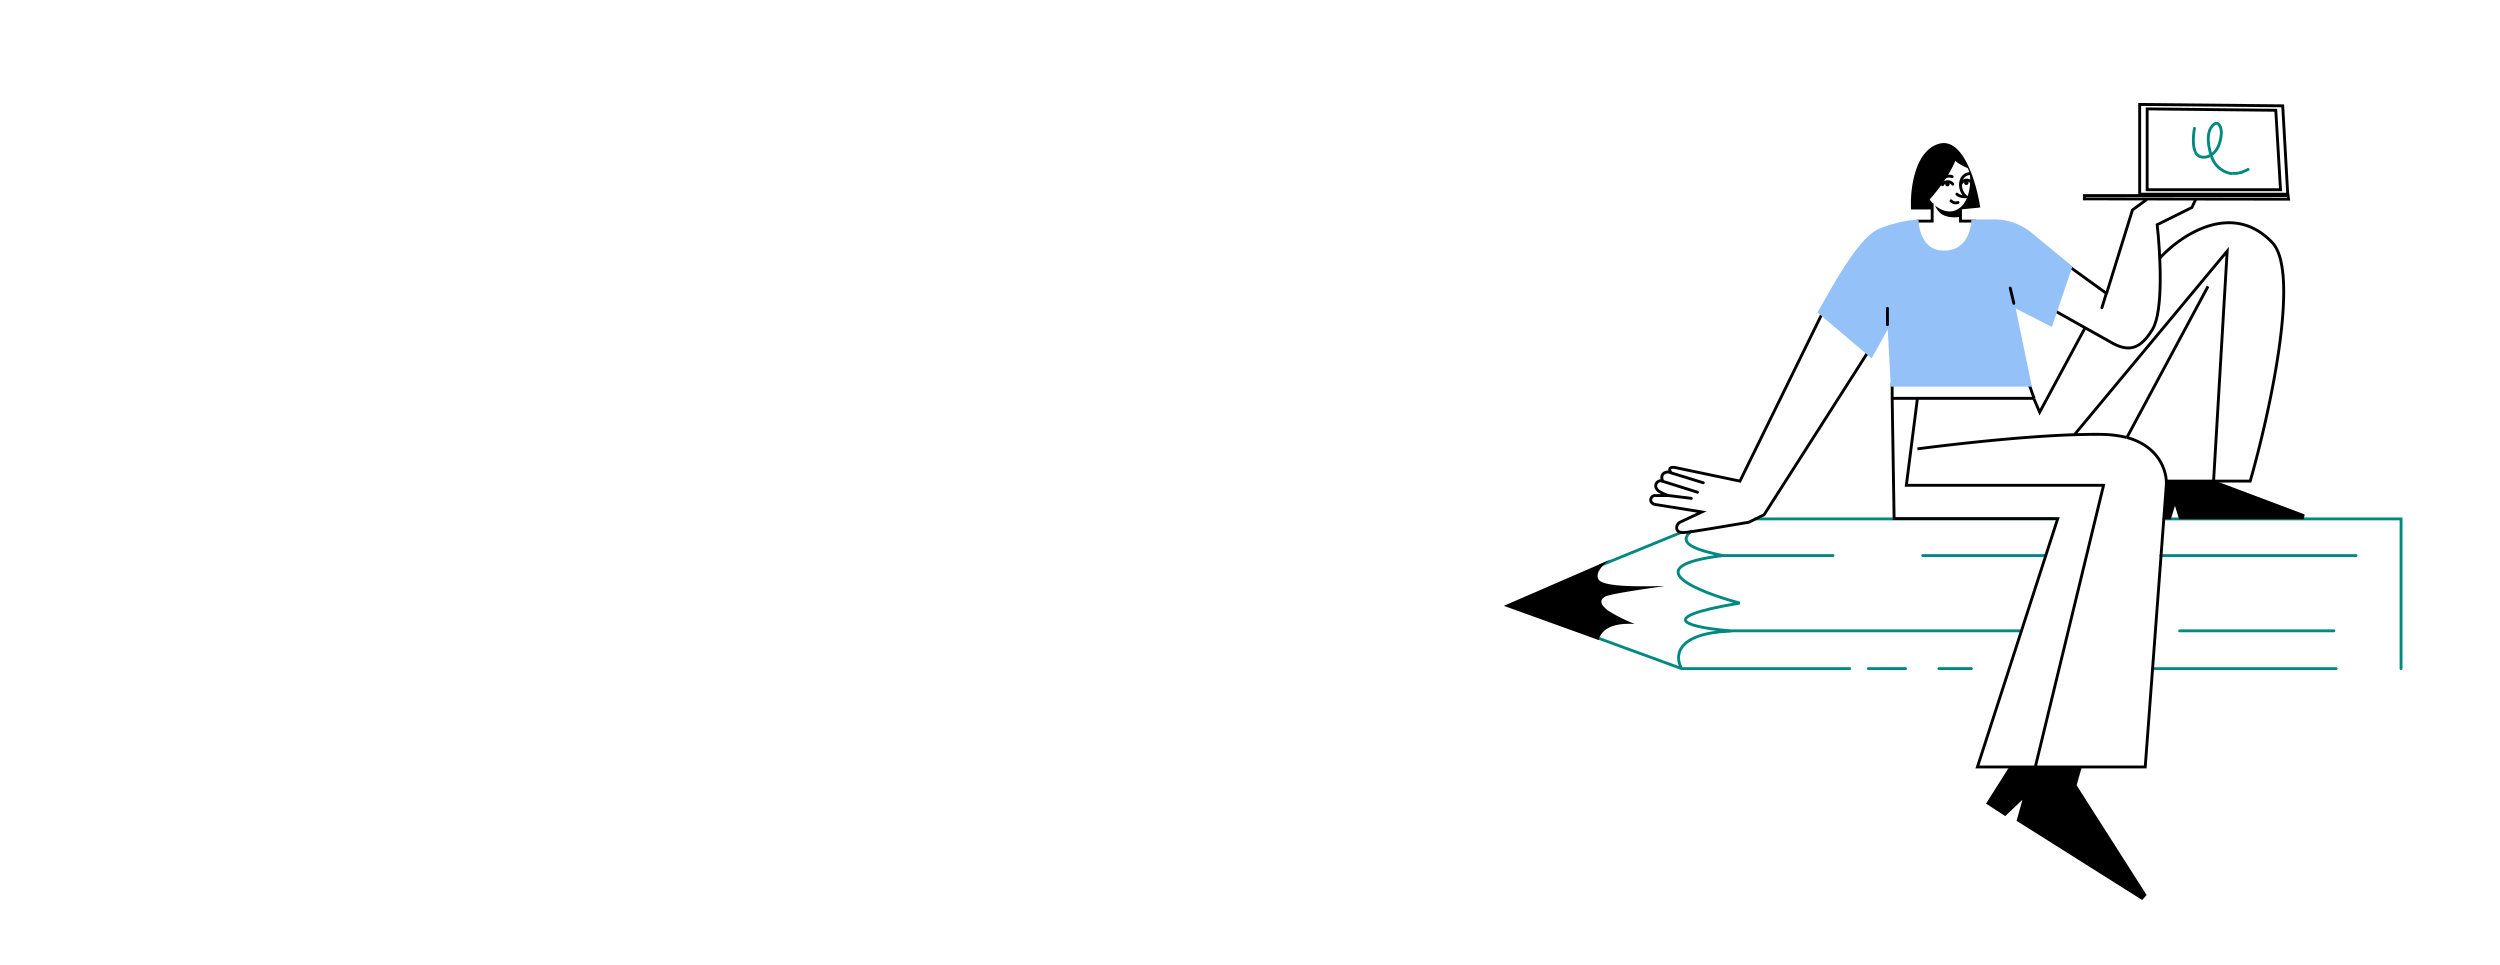 <svg id="Layer_1" data-name="Layer 1" xmlns="http://www.w3.org/2000/svg" viewBox="0 0 900 347.5"><defs><style>.cls-1,.cls-2,.cls-3{fill:none;stroke-width:1.04px;}.cls-1{stroke:#008981;}.cls-1,.cls-2{stroke-linecap:round;}.cls-2,.cls-3{stroke:#000;}.cls-4{fill:#94c2f8;}</style></defs><g id="Page-1"><g id="_6" data-name=" 6"><path id="Shape-4" class="cls-1" d="M864.38,240.7V186.8H779m-173.6,53.9c-2.5-4.2-2.4-12.8,17.7-13.5m-17.7,13.5L575,229.6c0-2.1,1.9-6.2,9.7-5.8-6.9-2.6-16.5-8.7,0-11.8-6.9-.2-20.5-1.2-8.4-8.5l29.1-11.9m0,49.1h60.5m-42.8-13.6c-13-1-30.6-4.3,3.2-10-15.3-4.1-37.9-13.2-6.1-17.1m2.9,27.1H727M620.18,200h39.7m-39.7,0c-7.5-1.6-17.2-3.9-11.4-8.7m175.9,35.8h55.5m-148-27.1h44.2m41.5,0h70.3m-108.8-13.2H632m209,53.9h-65.9m-102.5,0H686m12,0h11.7"/><path id="Path-11" d="M541.38,218.1l34.1,12.3c1.9-6.6,10.9-5.8,13-5.8a53.66,53.66,0,0,1-9.9-5c-.6-.7-3.7-2.7-1-4.7,1.7-1.2,19.1-3.5,21.6-3.9-2.9-.1-21.8.9-23.7-2.4-1.5-2.5,2.2-6,4.4-7.2Z"/><path id="Shape-5" class="cls-2" d="M739.58,111.8l21.4,12c5.9,3,9.8,1.5,13.9-5.2s2.8-27.9,1.7-37.7l12.5-6.2,1.3-2.8m-17.8.1-4.9,3.6-9.3,30m-1.7,5.2,1.6-5.2m0,0L745,96"/><path id="Shape-6" class="cls-3" d="M681.18,137.8v5.6m9.1,18.2c12.1-1.6,37.5-4.5,56.5-5.1m-16.4-18.4,1.9,5.3m18.3-25.3-16.3,30.3-2.1-4.9M777.48,93c7.5-8.3,26.2-21,40.7-5.5,10,11.3-1.3,61.9-8.1,85.7h-13.2m-17,0v1.4l-7.6,101.5h-39.5m47.1-102.9h17m-17,0c-.3-5.1-3.6-12.8-14.2-15.7m-84.5-14.1.7,43.3h58.9l-28.9,89.4h20.8m-51.5-132.7h9.1m42,0h-42m0,0-4,31.3h71l-24.6,101.5m14.1-119.7c3.8-.1,7.4-.2,10.5-.1a38.84,38.84,0,0,1,8.3,1.1m-18.8-1,55-66.1-4.9,82.9m-2-70.2-29.2,54.4"/><polygon id="Path-12" points="714.98 289.3 723.38 276 749.48 276 747.58 282.7 772.78 322.2 771.18 324 725.98 295.5 728.08 287.9 721.88 293.8 714.98 289.3"/><polygon id="Path-13" points="782.98 182.1 781.48 187 779.18 186.9 779.88 173.2 797.78 173.2 829.68 185.2 829.38 186.9 784.48 186.9 782.98 182.1"/><path id="Shape-7" class="cls-2" d="M695.58,73.5v6.1h-5.2m15.4-4.1v4.1h5.4"/><path id="Path-14" d="M695.88,75.4v-2l-1.2-1.6c5.7-6.4,8.5-11.9,9.2-13.9a15.55,15.55,0,0,0,4.5,2.6,9.19,9.19,0,0,1,.8,2.6c.3,2.6,0,8.7-3.5,11.6s-7.5.7-9.1-.8a8.14,8.14,0,0,0,1.9,2.8c2.2,1.9,6.3,1.7,7.4,1.2V75.4l7-.7c-1.3-8.8-6.2-25.6-15-22.9s-10.3,16.9-9.9,23.6Z"/><path id="Path-15" class="cls-2" d="M709.08,62.5a3.38,3.38,0,0,0-3,2.3,5.48,5.48,0,0,0,1.7,6,4.41,4.41,0,0,1-3.3-.9"/><path id="Path-16" class="cls-2" d="M702.78,63.6a2.87,2.87,0,0,0-3.7,1.5"/><path id="Path-17" class="cls-2" d="M704.88,72.9a2.37,2.37,0,0,1-2.5-.6"/><path id="Path-18" class="cls-2" d="M703,66.3a2.23,2.23,0,0,0-3.7.2"/><path id="Path-19" class="cls-2" d="M709.68,65.6a2.24,2.24,0,0,0-3.7.5"/><circle id="Oval-8" cx="701.08" cy="66.3" r="0.8"/><circle id="Oval-9" cx="707.88" cy="65.8" r="0.8"/><path id="Path-20" class="cls-3" d="M657.08,110.6l-30.7,62.6-22.9-4.8c-2.2-.5-3,.3-1.9,1.8-1.4-.8-4.3.1-3,3a1.85,1.85,0,0,0-2.3,2.6,3.46,3.46,0,0,0,1,1.1,23.74,23.74,0,0,0,3.2,1.5h-4.7c-1.5,0-2.5,2.5,0,3.2l16.9,2.7-7.9,3.7c-1.5.8-2.1,4,1.5,3.7,1.7,0,16.2-2.5,23.3-3.7l5.5-2.7,39.2-61.4"/><path id="Shape-8" class="cls-2" d="M601.48,170.2l11.7,3.6m-14.8-.6,12.7,4m-11.2,1.1,9,1.1"/><path id="Path-21" class="cls-4" d="M676.38,82.4a47.43,47.43,0,0,1,14.3-3.4c0,3.3,1.5,10.4,7.7,11.1,9.2,1.1,11.3-7.2,11.3-11.1h7.8a21.08,21.08,0,0,1,14,4.9l14.6,12-7.4,21.8-13-6.6,5.8,28.1h-50.8l-1.1-20.6-5.8,10.4-19.5-16.5C660,102.6,668.78,85.8,676.38,82.4Z"/><path id="Shape-9" class="cls-2" d="M679.48,116.9V111m45.5-1.8-1.3-5.5"/><polygon id="Path-22" class="cls-3" points="821.78 38.1 823.58 69.9 770.28 69.9 770.28 37.6 821.78 38.1"/><polygon id="Path-23" class="cls-3" points="750.38 70.4 823.68 70.4 823.88 71.7 750.38 71.6 750.38 70.4"/><polygon id="Path-24" class="cls-3" points="819.28 39.7 820.98 68.3 772.98 68.3 772.98 39.2 819.28 39.7"/><path id="Shape-10" class="cls-1" d="M790,46.2c-.4,2.3-.7,5.9.2,8.2m19.1,6.6a10.84,10.84,0,0,1-1.9.8M790.48,55a3,3,0,0,0,.5.7m.3.2a2.18,2.18,0,0,0,.8.5m.3.1a7.08,7.08,0,0,0,1.4.1c4.8-.7,5.9-6.4,5.9-9.1-.1-2.1-1.4-4.8-3.6-1.7s-.6,9,.5,11.6a9,9,0,0,0,6.8,5.1m.7-.1h.5m.4,0c.3,0,.6-.1.9-.1m.4-.1c.3-.1.6-.1.9-.2"/></g></g></svg>